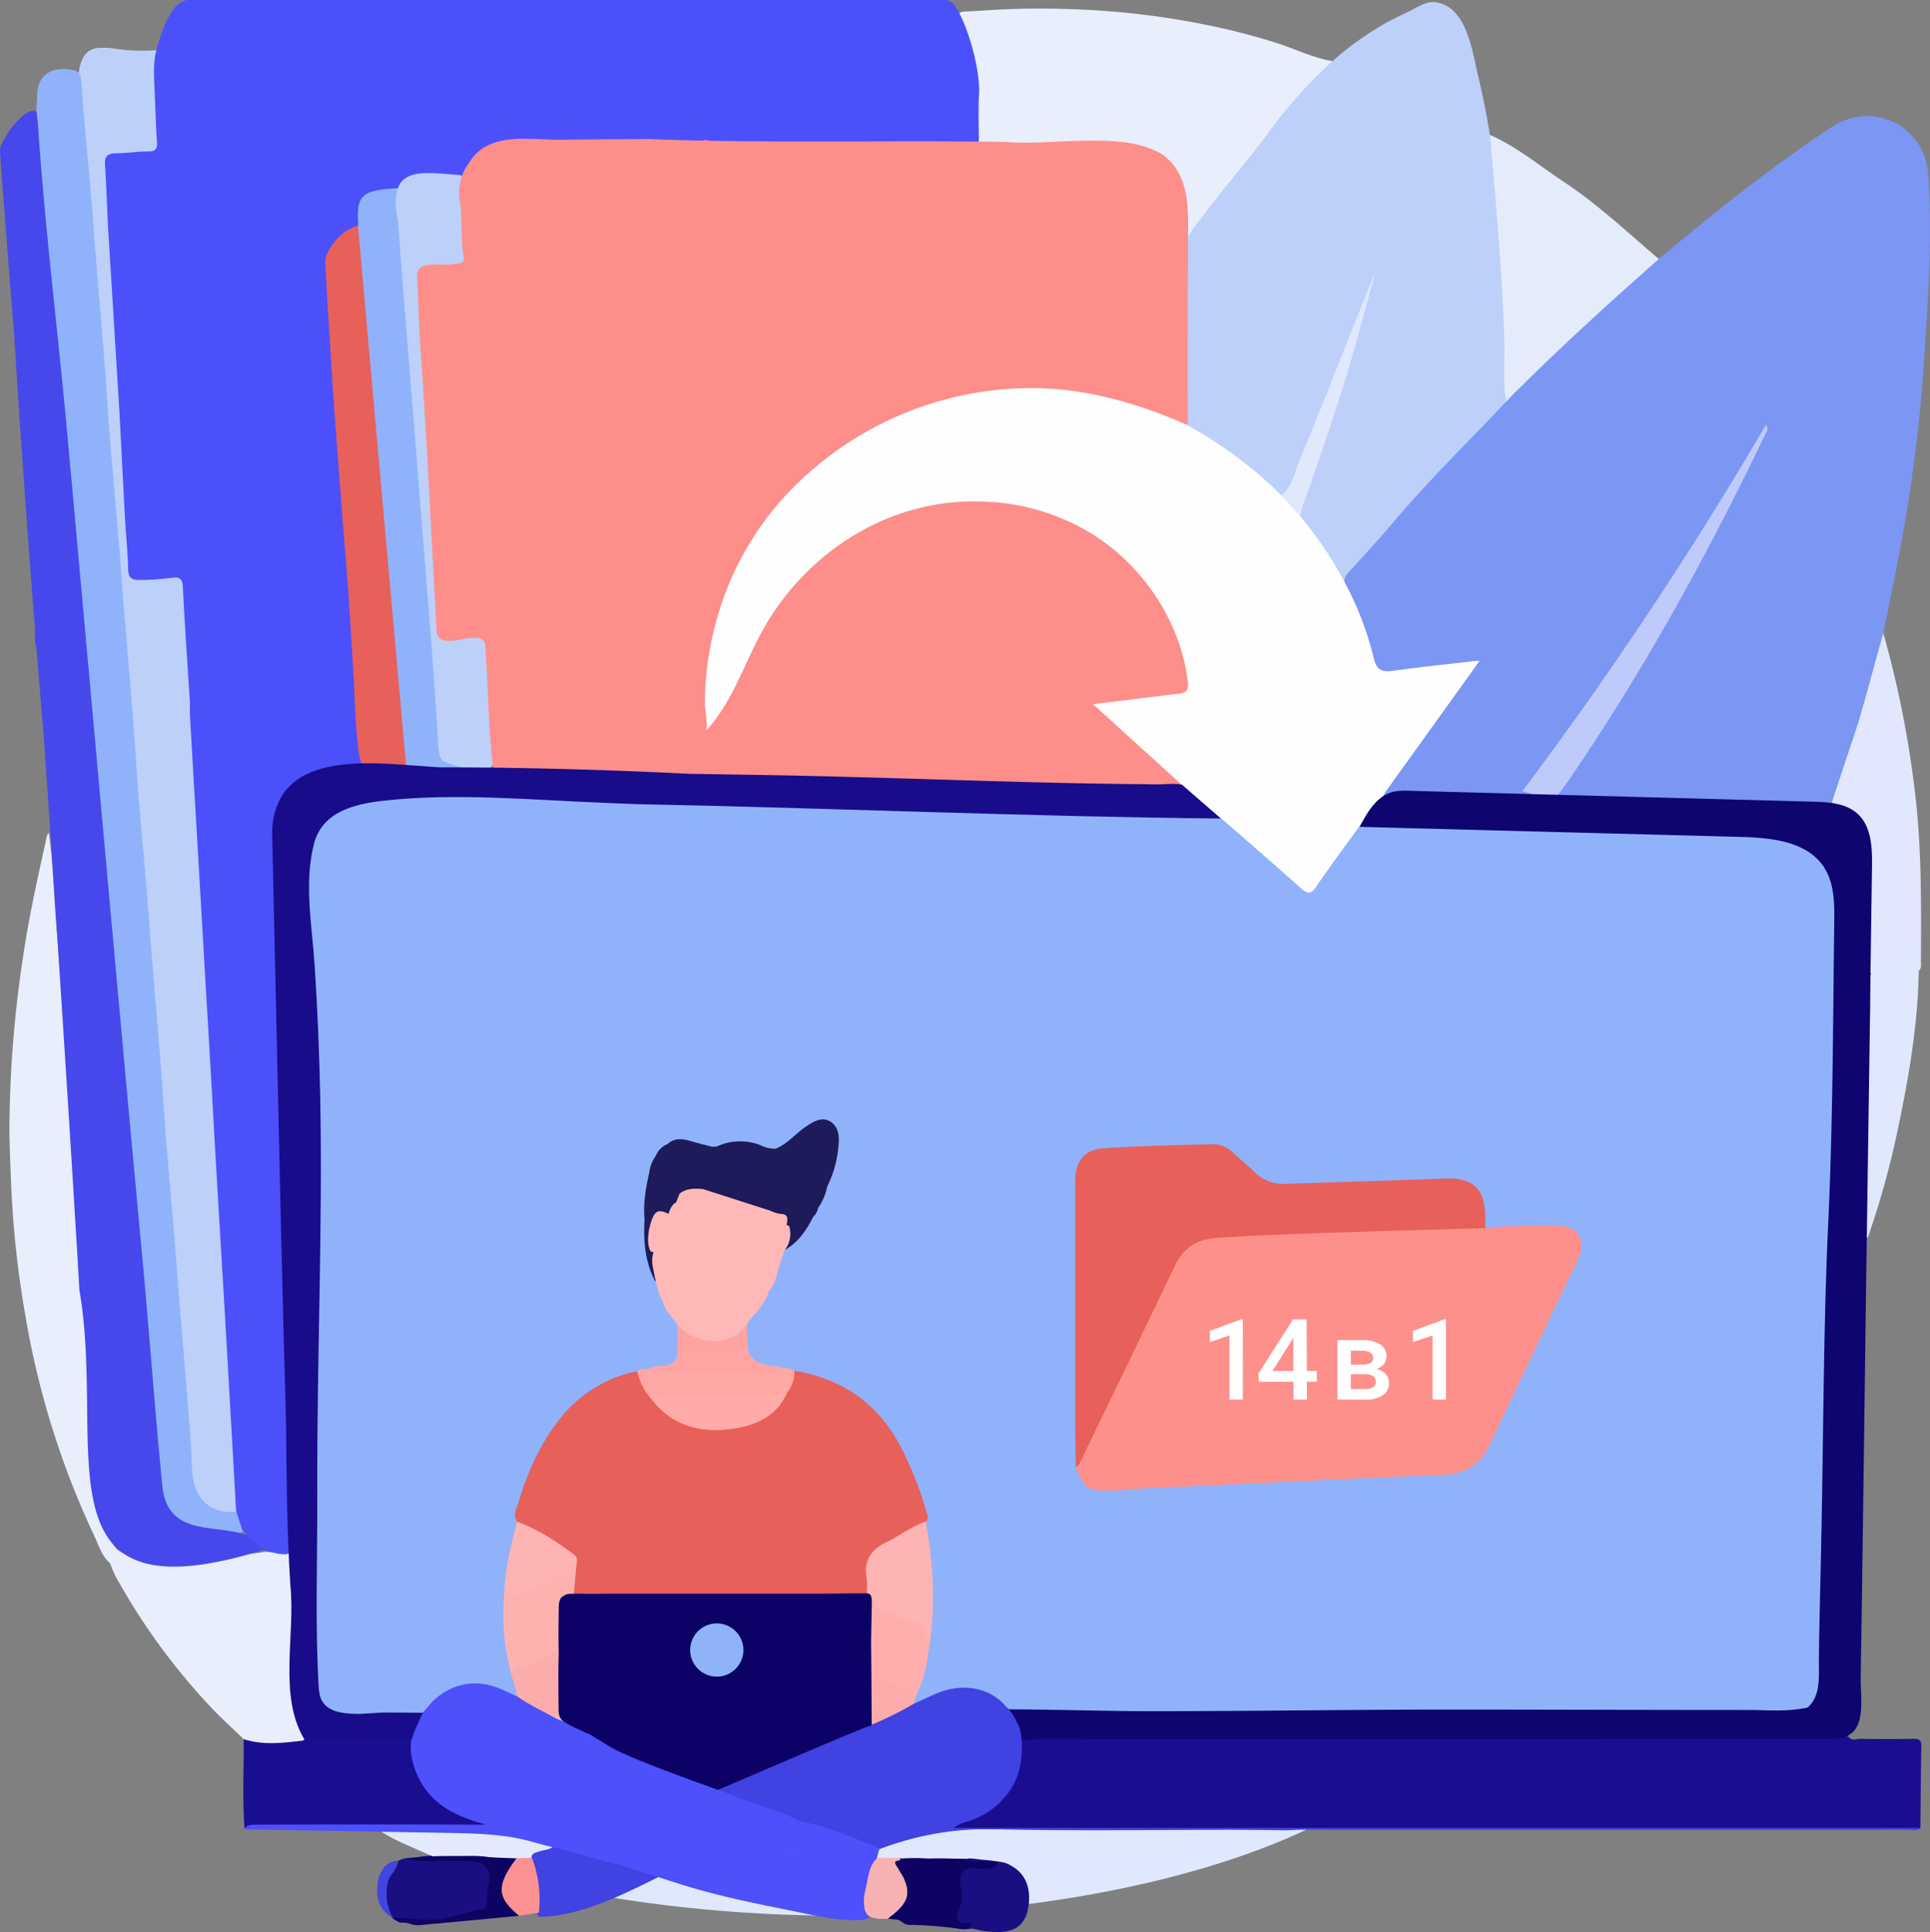 <?xml version="1.0" encoding="UTF-8"?> <svg xmlns="http://www.w3.org/2000/svg" viewBox="0 0 617.03 617.78"><rect x="0" y="0" width="617.03" height="617.78" fill="#808080" stroke="none"/> <defs> <style>.cls-1{fill:#dfe8fc;}.cls-2{fill:#e8eefc;}.cls-3{fill:#4042e2;}.cls-4{fill:#160c84;}.cls-5{fill:#110775;}.cls-6{fill:#0e0569;}.cls-7{fill:#0f0671;}.cls-8{fill:#fc9694;}.cls-9{fill:#fca1a0;}.cls-10{fill:#170d87;}.cls-11{fill:#110778;}.cls-12{fill:#150c80;}.cls-13{fill:#7c96f4;}.cls-14{fill:#bcd0fa;}.cls-15{fill:#1a0e90;}.cls-16{fill:#90b2fa;}.cls-17{fill:#e4ecfc;}.cls-18{fill:#e1e8fd;}.cls-19{fill:#e3eafc;}.cls-20{fill:#4648ec;}.cls-21{fill:#4345e9;}.cls-22{fill:#4a4ef6;}.cls-23{fill:#4d50fb;}.cls-24{fill:#fefefe;}.cls-25{fill:#becafa;}.cls-26{fill:#4c50fa;}.cls-27{fill:#fdacab;}.cls-28{fill:#fe8a84;}.cls-29{fill:#e8605a;}.cls-30{fill:#0e0570;}.cls-31{fill:#fbacab;}.cls-32{fill:#fe8e8a;}.cls-33{fill:#fe908c;}.cls-34{fill:#180c8b;}.cls-35{fill:#feb4b2;}.cls-36{fill:#feb2b0;}.cls-37{fill:#feafad;}.cls-38{fill:#fea8a6;}.cls-39{fill:#feb4b3;}.cls-40{fill:#fea5a3;}.cls-41{fill:#fea3a0;}.cls-42{fill:#1d1b59;}.cls-43{fill:#0c0266;}.cls-44{fill:#feaba9;}.cls-45{fill:#ffb8b8;}.cls-46{fill:#90b2f9;}.cls-47{fill:#0c046a;}.cls-48{fill:#190f82;}.cls-49{fill:#0e0362;}.cls-50{fill:#fb9190;}.cls-51{fill:#4245df;}.cls-52{fill:#f8b1b3;}.cls-53{fill:#fff;}</style> </defs> <g id="Слой_2" data-name="Слой 2"> <g id="Слой_1-2" data-name="Слой 1"> <g id="Слой_2-2" data-name="Слой 2"> <g id="Слой_1-2-2" data-name="Слой 1-2"> <ellipse class="cls-1" cx="269.32" cy="533.52" rx="195.61" ry="79.06"></ellipse> <path class="cls-1" d="M411.18,585.29c-12.79,5.84-26.14,10.12-39.58,14.18a11.23,11.23,0,0,0-1.61.76H326.22c-2-1.79-2.28-3.42-5.13-3.58-4-.59-8.07-1.08-12.15-1.3-3.09,0-6.19.08-9.28,0-4.86.18-9.73-.17-14.59.17-1.79,0-3.57,0-5.09-1.18a3.55,3.55,0,0,1,1.14-3.78c8.13-3.07,16.08-6.46,25.13-6.41,33.07.19,66.15.07,99.23.1C407.41,584.22,409.52,583.67,411.18,585.29Z"></path> <path class="cls-2" d="M422.71,18.83c-5.17-1.37-10.07-3.68-15.18-5.28A214.94,214.94,0,0,0,385.9,8,257.5,257.5,0,0,0,341.27,2.9Q331,2.55,320.78,3c-4.25.19-8.47.56-12.73.71-1.69.06-4,3-4,3,.61,0,8,16.71,7.92,22.33q-.11,6.15,0,12.3c0,1.58-.15,3.27,1.28,4.47,2.71,1.13,5.55.64,8.35.66,11.31.22,22.62.07,33.93.08,1.57,0,3.22.12,4.52-1.09a5,5,0,0,0,.39.92,4.25,4.25,0,0,0,1.71.65c9.62,1.88,14.38,6.81,16,16.4a59.76,59.76,0,0,1,.52,8.87c0,1.56-.32,3.26,1,4.54a3.88,3.88,0,0,0,.89-.66c.76-1.06,1.52-2.12,2.29-3.17a4.6,4.6,0,0,0,.8,3.1c1.35-5.42,5.83-8.66,8.92-12.89,9.92-13.58,20.25-26.81,32.08-38.8,1.24-1.26,3.39-2.52,3.22-4.57A36.25,36.25,0,0,1,422.71,18.83Z"></path> <path class="cls-3" d="M209.7,599.47l.74.76c-11,5.46-25.24,12.68-38.22,12.68-1.8-1.62-2.79-16.49-3-18.72,1.08-3.78,4.67-3.25,7.35-4.3a5.44,5.44,0,0,1,1.8-.09l20.85,6C202.71,597.07,206.66,597,209.7,599.47Z"></path> <path class="cls-4" d="M309.33,594.39c.1-.39,4.22.23,4.6.27a61.87,61.87,0,0,1,6.51.8,7.78,7.78,0,0,1,2.08.72,5,5,0,0,1,2.09,2,3.73,3.73,0,0,1,.45,1.34c.07.62,0,.71-.62.72H311.56C308.77,599.07,308.66,596.88,309.33,594.39Z"></path> <path class="cls-5" d="M309.33,594.39c1,1.85.25,4.36,2.23,5.84h-12v-5.87Z"></path> <path class="cls-6" d="M161,600.23h-8.24c-1.61-4.77-.48-6.13,5.7-6.89,2.18-.1,4.37-.42,6.5.33,1.14.7.65,1.48,0,2.1C163.51,597.14,162.48,598.88,161,600.23Z"></path> <path class="cls-7" d="M158.06,594.22c-4.32-.25-5.43,2.33-5.29,6H146c-1-2.3-2.1-4.61-1-7.21,3.63-1.16,7.33-.66,11-.43C156.92,592.62,158,592.88,158.06,594.22Z"></path> <path class="cls-8" d="M161,600.23c.36-2.81,2.54-4.24,4.47-5.86,1.4-1.41,2.88-1.31,4.4-.21l1.61,6.07Z"></path> <path class="cls-9" d="M284.88,594.91a8.54,8.54,0,0,1,4.21,5.32H278.6c-.18-2.22.78-4.13,1.7-6A10.08,10.08,0,0,1,284.88,594.91Z"></path> <path class="cls-10" d="M127.34,595c2.33-1.3,5-.81,7.45-1.37.4,2.27-.46,4.4-.75,6.59h-9C123.94,597.67,125.88,596.44,127.34,595Z"></path> <path class="cls-11" d="M144.53,593.61c2.54,1.74,1.14,4.38,1.5,6.62h-6.74c-.41-1.48-.41-6.62,0-7.4C141.13,592.4,143,592,144.53,593.61Z"></path> <path class="cls-12" d="M138.54,593.61c2.36,2,.65,4.39.75,6.62H134c-1-2.34-.23-4.48.75-6.59l3-.29a.58.58,0,0,1,.78.26Z"></path> <path class="cls-13" d="M530.32,82.81C548,68,566,53.66,585.23,40.83c13.38-8.94,30.21-.81,31.27,15.27,1.33,20.07-.09,40.08-1.43,60.09a498.66,498.66,0,0,1-6.9,55.55c-1.86,10.28-4,20.5-6.06,30.75-.14,6.8-2.64,13.1-4.36,19.54-2.77,10.35-6.34,20.45-9.87,30.56-.6,1.71-1,3.68-2.88,4.62-5.56.92-11.17.65-16.73.24-3.48-.25-6.94-.56-10.42-.49-14.56.3-29.07-1.25-43.62-.78-5-.74-10.1-.63-15.12-1.14-2.65-1.38-.56-2.74.17-3.86,5-7.63,10.17-15.11,15-22.83a776.38,776.38,0,0,0,41.25-73.8q3.83-7.91,8.07-15.6c-10.77,19-22.51,37.38-34.55,55.59s-24.74,36.29-37.83,53.92c-1.23,1.66-3.44,3.2-.66,5.47.41.32-.58.88-1.14,1.14-4.63,1.07-9.17-.46-13.76-.43-9.59.09-19.18.28-28.74-.73-.86-.1-3.94,1.38-4.77,1.1-2.67-1.69,1.58-4.84,2.49-6.11,4.29-6,8.56-12,12.89-17.92s8.72-11.75,13.25-18.47c-6.49.47-12.22,1.3-18,1.89-3,.31-5.93.78-8.9,1.08-2.52.25-4.4-.65-5.1-3.3a168.63,168.63,0,0,0-9.5-25.55c-.47-1.93.46-3.33,1.65-4.71,8.5-9.77,17.29-19.28,25.86-29,7.68-8.7,16.45-16.31,24-25.12,8.69-9.24,18.23-17.59,27.43-26.32,5.59-5.3,11.44-10.31,17.14-15.49C526.87,84.67,528.28,83.27,530.32,82.81Z"></path> <path class="cls-14" d="M481.55,128.42c-12.3,13-25.09,25.47-36.61,39.17-4.31,5.13-8.89,10-13.39,15-.94,1-1.86,2-1.7,3.55-1,.14-1.3-.58-1.66-1.2a125.36,125.36,0,0,0-12-17.84,5.71,5.71,0,0,1-1.15-2.31c-.32-1.82.43-3.45,1-5.07,8.64-23.14,15.51-46.84,20.23-63-4.68,15.16-14.15,36.86-23.32,58.68-.6,1.42-.92,3.22-2.93,3.55-2-.06-3-1.54-4.24-2.73A101.93,101.93,0,0,0,384,139.75c-2.08-1.16-4.67-2-5.2-4.89-.39-5.92-.17-11.84-.17-17.76,0-12.93-.33-25.87.15-38.79,1.15-3.79,3.85-6.65,6.14-9.71,6.64-8.86,14-17.19,20.53-26.08a141.22,141.22,0,0,1,23.15-25.2,97.21,97.21,0,0,1,14.18-9.8c2.55-1.44,5.19-2.65,7.81-3.94S455.9.34,458.88.7C469,2,470.7,16.58,472.58,24.36c5.11,21.16,7.08,42.92,8.54,64.6.7,10.94.71,21.9,1,32.85A22.26,22.26,0,0,1,481.55,128.42Z"></path> <path class="cls-15" d="M591,555.36c1,1.41,2.51.62,3.74.64q8.55.15,17.11,0c1.68,0,2.45.36,2.41,2.23-.16,8.78-.22,17.56-.31,26.34-1.33.54-2.72.27-4.08.27H308.48a13,13,0,0,1-4.68-.38c1.23-2.05,3.06-2.49,4.73-3.07,10.53-3.63,16.64-10.61,16.87-22.1a5.25,5.25,0,0,1,1.05-3.51c2.29-1.42,4.85-.95,7.3-.95H583.24C585.82,554.85,588.47,554.22,591,555.36Z"></path> <path class="cls-14" d="M25.15,23.27c.2-.69.18-1.43.39-2.13a15.71,15.71,0,0,1,.89-2.4,6.08,6.08,0,0,1,1.92-2.37,6.17,6.17,0,0,1,2.66-1,23.22,23.22,0,0,1,6.23.27,59.28,59.28,0,0,0,12.77.4c1.46,3.08.1,6.31.48,9.45.19,1.59-.11,3.21,0,4.82a109.72,109.72,0,0,1,.76,14.5c-.12,2.82-1.28,4.31-4.16,4.69a54.13,54.13,0,0,1-8.53.7c-2.68-.06-3.71,1.19-3.8,3.83-.23,6.1,1.28,12.13.73,18.23,1.31,12.7,1.62,25.52,2.43,38.27.47,7.43.84,14.87,1.39,22.3.63,11,1.16,22.08,2,33.11.36,4.83.07,9.69.87,14.51.43,2.58,1.46,3.73,4.07,3.72s5-.29,7.44-.53c4.3-.42,5.2.41,6,4.59,1.07,5.42.62,10.92,1,16.37.47,6.56,1.31,13.12,1,19.73.73,10.18,1.16,20.39,1.9,30.56.41,5.59.7,11.2,1,16.78,1,16.91,2.11,33.81,3,50.72.75,15.17,1.69,30.34,2.54,45.5.82,14.79,1.67,29.59,2.65,44.37.7,10.56,1.16,21.14,1.78,31.71s1.07,21.39,2,32.06c.21,2.47.65,5-.64,7.33-4.15,1.85-9.09.47-12.24-3.44a15.75,15.75,0,0,1-3.31-9c-1.36-20.28-3.16-40.51-4.75-60.76-1.34-17-2.77-34-4.14-51.06s-2.71-34-4-51.07q-2-25.9-4.17-51.8C42.2,242.49,41.14,228.7,40,214.91c-1.13-14-2.29-28.08-3.4-42.12s-2.26-28.33-3.34-42.49Q31.68,110,30,89.67c-1.2-14.16-2.31-28.33-3.46-42.49-.56-7-1.28-13.9-1.54-20.88C24.93,24.32,24.71,24.77,25.15,23.27Z"></path> <path class="cls-16" d="M18.65,22.17a13.54,13.54,0,0,1,4.49.19,4.41,4.41,0,0,1,1.57.52c1.14.71,1.21,2.34,1.32,3.54.1,1,.16,2.06.23,3.09C27,40.39,28.15,51.23,29.08,62.1c.58,6.92,1,13.85,1.6,20.77,1,11.86,2,23.71,2.92,35.57.58,7.42,1,14.86,1.59,22.27.91,11.24,1.94,22.47,2.88,33.71.57,6.92,1,13.85,1.6,20.77,1,11.86,2,23.71,2.92,35.58.58,7.41,1,14.85,1.59,22.27.91,11.23,1.94,22.46,2.87,33.7.58,6.92,1.05,13.85,1.61,20.77,1,11.86,2,23.71,2.91,35.58.59,7.41,1,14.85,1.6,22.27.91,11.23,1.94,22.46,2.87,33.7.58,6.92,1,13.85,1.61,20.77,1,11.86,2,23.72,2.9,35.58.37,4.7.66,9.41.83,14.12.32,8.85,5.05,14.7,14.18,13.86,2.1,1.76,3.74,3.65,1.88,6.55-3.53.73-7.1,1.54-10.72.94-9.2-1.53-15.42-8.69-16.19-18-1.52-18.51-3.38-37-5-55.5q-2.36-27-4.82-54c-1.61-17.88-3.33-35.75-4.88-53.63-1.34-15.4-2.75-30.79-4.12-46.18-1.17-13-2.18-26.08-3.62-39.09,0-6.41-1.16-12.74-1.52-19.12a10.79,10.79,0,0,0-.4-4.41,23.16,23.16,0,0,1-.33-3.9q-1.57-16.29-3-32.59c-.78-8.25-1.56-16.5-2.29-24.76q-1.9-20.92-3.72-41.86C16,88.5,15,79.18,14.32,69.84c-.11-1.47-2.72-31.06-2.72-33.63,0-1.55.24-4,.29-5.89A8.92,8.92,0,0,1,13.48,25a7.71,7.71,0,0,1,4.71-2.78Z"></path> <path class="cls-3" d="M326.64,556c.34,7-.7,13.58-5.75,19.06a25.41,25.41,0,0,1-12.13,7.54,10.49,10.49,0,0,0-3.8,1.88H610.2c1.25,0,2.49.06,3.74.1-1.31,1.11-2.87.5-4.28.5q-96.63.06-193.25,0c-1.74,0-3.48.11-5.23.17-5.85-.06-11.7-.15-17.55-.15-25.28,0-50.58.43-75.85-.2a96.23,96.23,0,0,0-36.69,6.42c-8.2-1.94-15.85-5.55-23.92-7.87l-1.79-.49-17.23-6.73c-1.3.93-2-.32-3-.76l-.75-.73-5.26-2.15c.86-1.61,2.59-1.84,4-2.42,11.64-4.63,23.19-9.5,34.58-14.7,3.51-1.63,7.15-3,10.53-4.86a152.23,152.23,0,0,0,14.76-7c6.9-4,14-6.75,22.07-3.68,2.12.8,4.32,1.6,5.78,3.33,2.54,3,5.74,3.44,9.4,3.43q59.92-.1,119.84,0H568.81c2.2,0,4.53-.47,6.49,1.1-.22,2-1.87,1.73-3.12,1.91a36.51,36.51,0,0,1-5.23.11H331.28c-4.49,0-4.5,0-4.24,4.44A2.83,2.83,0,0,1,326.64,556Z"></path> <path class="cls-17" d="M481.55,128.42c-1.08-5.88-.52-11.85-.59-17.74-.26-21.29-4.49-66.2-4.63-67.55,8.89,3.93,15.77,9.84,23.81,15.15,10.87,7.18,20.29,16.15,30.18,24.53-15.75,13.93-31.31,28.06-46.19,42.91C483.25,126.6,482.41,127.52,481.55,128.42Z"></path> <path class="cls-18" d="M585.68,256.45c2.19-6.58,4.35-13.17,6.57-19.73,3.8-11.27,6.52-22.84,9.86-34.23A323.61,323.61,0,0,1,612.06,252c2.12,16.72,2.17,33.46,2.09,50.23-3.9-.42-6,2.69-8.78,4.52a22.79,22.79,0,0,0-3.91,3.88c-1.7,1.89-3,2-3.9-.71-.4-9.06-.34-18.12-.28-27.18.06-4.54,0-9.09.05-13.62-.67-5.16-3.92-8.28-8.29-10.52C587.86,258,586.4,257.78,585.68,256.45Z"></path> <path class="cls-1" d="M598.34,311.18c.47.05,1.23.3,1.36.12,2.83-4,7.12-6.28,10.55-9.52,2-1.93,2.72-.76,3.9.41v4.5c-1.11,1.08-.36,2.52-.71,3.75-.28,17.66-3.35,34.95-7,52.15a273.36,273.36,0,0,1-9.33,33.22c-1.42-1.2-1.27-2.89-1.28-4.46,0-5.43-.13-10.86.06-16.29,1.09-13.52.5-27.08.77-40.62-.13-3.94-.12-7.89,0-11.83S596.31,314.77,598.34,311.18Z"></path> <path class="cls-18" d="M613.43,310.44c-.82-1.45-1.21-2.82.71-3.75C614,308,614.65,309.38,613.43,310.44Z"></path> <path class="cls-15" d="M132.44,556c-.73,17.8,12.09,23.16,25.8,27.71l-.2.93H78.18c-.72-9.49-.2-19-.27-28.51L97.2,556c1.18-1.19,2.73-1.13,4.2-1.14q13.42-.09,26.85,0C129.73,554.87,131.26,554.85,132.44,556Z"></path> <path class="cls-2" d="M97.09,554.4c-3-3.44-2.4-7.59-2.46-11.63-.62-6-.65-12.11-.67-18.18s.36-11.89-.29-17.83c-1.28-3.2.4-6.78-1.3-9.92-2.23-1.19-4.51-2-7-.69-8.58,1.3-17.26,1.4-25.87,2.29-7.63.79-15.25,1.89-22.11-3-3.21-3.88-5.59-8.12-6-13.3-1.18-17.13-2.48-34.22-3.68-51.36-1.34-19-2.46-38-4-57-.34-4.18.08-8.47-1.2-12.58-.36-6.58-.63-13.18-1.1-19.76-1.11-15.64-2.23-31.28-3.5-46.91-.76-9.42-.95-18.9-2.31-28.27a3.51,3.51,0,0,0-.58.94c-2.84,12.93-5.79,25.83-7.68,39A376.27,376.27,0,0,0,3,362.1H3c.1,5.58.35,11.16.57,16.73a320.09,320.09,0,0,0,4.57,42,270.21,270.21,0,0,0,22.06,70.42c1.41,3,2.32,6.33,5,8.61h0a34.41,34.41,0,0,0,1.54,3.78A205.48,205.48,0,0,0,67.52,546c3.31,3.51,6.92,6.75,10.39,10.11,6.25,2,12.58,1.21,18.9.47a1.33,1.33,0,0,0,.59-1.79A1.2,1.2,0,0,0,97.09,554.4Z"></path> <path class="cls-19" d="M121.32,585.33c13.27,0,26.55-.47,39.79.07,5.42.21,10.6,3,15.71,5.09-1.26,1.11-3,1-4.41,1.51-1.13.42-2.51.48-2.53,2.16l-4.4.21-7.42-.15c-4.46-1.19-9-.69-13.53-.61h-6l-.79-.26C132.22,590.8,126.44,588.74,121.32,585.33Z"></path> <path class="cls-20" d="M85.28,495.3c-9.2-11.58-31.7.4-33.46-20.88-2.35-24.14-4.09-48.34-6.33-72.49C37.32,314.47,29.57,227.09,21.6,139.72q-1.09-11.91-2.32-23.8c-.81-7.93-1.65-15.86-2.47-23.79S15.19,76.3,14.46,68.38s-1.41-15.83-2-23.76c-.12-1.78-.22-3.56-.38-5.34-.07-.91-.21-1.82-.28-2.73-.05-.61-.08-1.1-.83-1.16a5.31,5.31,0,0,0-3.38,1.37,25.19,25.19,0,0,0-6.2,7.75A8.15,8.15,0,0,0,0,47.74c0,.24,0,.47,0,.71C.37,53.72.76,59,1.16,64.25S2,74.9,2.39,80.25s.85,10.66,1.27,16l.9,11.26q3.85,61.54,9,122.81c.24-.17,8.33,121.72,11.83,182.25C34.2,463.56,9.86,519,85.28,495.3Z"></path> <path class="cls-21" d="M11.32,201.85c2.21,1.83.3,4.07.6,6.09A12.37,12.37,0,0,1,11.32,201.85Z"></path> <path class="cls-22" d="M235.16,575.51l3,.76C236.43,578.87,236,576.31,235.16,575.51Z"></path> <path class="cls-23" d="M281.09,591.36a2.46,2.46,0,0,0-1.42-1.13c-7.7-2.76-15.76-6.61-23.9-7.77a22.38,22.38,0,0,0-2.69-1.44c-5.1-2.36-10.63-3.76-15.87-5.75-5.58-2.12-27.89-11.58-29-12.1a102.41,102.41,0,0,0-12.49-5.59,26.59,26.59,0,0,1-3.94-1.73c-3.18-1.71-4.48-2.62-5.72-3.24-2.05-1-4.61-1.72-6.74-2.52-5.23-2-9.19-6.1-14.13-8.59-10.36-6.19-20.61-5.49-28.35,4.12a19.25,19.25,0,0,0-5.29,10.53c-1.07,5.8,1.8,12.91,5.48,17.25,4.78,5.63,11.41,8.08,18.3,10.05q-37-.15-74.09,0c-1.21,0-2.77.29-3,1.49l17.76.32,47.07.83c8.38.15,16.84.31,25,2.3,2.71.66,5.37,1.51,8.09,2.13,7.76,1.75,15.23,4.3,23,6,3.16,1.37,6.66,2.16,10,3.26,3.71,1.23,7.43,2.44,11.18,3.56,10.56,3.17,21.38,5.36,32.17,7.52,6.79,1.36,14,3.16,20.94,3.16,10,0,4.13-7.4,5.15-13.76a8.3,8.3,0,0,0,1.7-6C280.56,593.25,280.83,592.31,281.09,591.36Zm-28,1.62.35-.33a.88.88,0,0,1-.33.36Z"></path> <path class="cls-24" d="M415.69,165.14a114.91,114.91,0,0,1,14.16,21,100.53,100.53,0,0,1,9.35,24.34c.92,4,2.81,4.45,6.25,4,7.88-1.09,15.8-1.93,23.71-2.84a29.6,29.6,0,0,1,3.87-.35c-10,14-20,27.85-29.71,41.39-2.47,4-4.44,7-6.87,10.38q-7.21,10.68-15,20.94c-2.17,2.87-3.47,3.1-5.81,1-8.51-7.65-17.28-15-25.79-22.65-4.05-3.6-8.19-7.1-12.23-10.71-9-7.8-18-15.65-26.72-23.75-.77-.72-2.13-1.35-1.76-2.6s1.84-1,2.89-1.23a24.6,24.6,0,0,1,4-.69c6.57-.66,13.12-1.43,19.68-2.17,2.52-.29,3.17-1.5,2.82-3.74-1.9-12.37-6.64-23.44-15-32.89A67.39,67.39,0,0,0,322.88,162c-2.35-.39-4.74-.21-7.06-.74-7.65-.75-15.08.54-22.46,2.37-1.45.36-2.89.76-4.3,1.22A70.62,70.62,0,0,0,262.47,180c-1.38,1.26-2.87,2.36-4.24,3.61-5.46,6.16-10.76,12.42-14.45,19.87-1.88,4.33-3.72,8.68-5.39,13.1-2.37,6.27-7.3,10.91-10.82,16.46-.4.63-1.11,1.28-1.85,1-1.26-.46-1.23-1.77-1.25-2.86a117.15,117.15,0,0,1,1-21.18,106.67,106.67,0,0,1,6.39-22.93c2.4-6.65,6.41-12.42,10.08-18.37a113.24,113.24,0,0,1,21.39-22.82,135.73,135.73,0,0,1,19.94-12.23c8.18-4.26,17-6.6,25.92-8.55,9.5-2.24,19.15-1.4,28.75-1.48a114.25,114.25,0,0,1,39.45,10.59,6.17,6.17,0,0,1,2.31,1.83,132.76,132.76,0,0,1,30,22.39A11.57,11.57,0,0,1,415.69,165.14Z"></path> <path class="cls-25" d="M490.56,254.13,486.7,253a1228.92,1228.92,0,0,0,77.89-117.19c1,1.45.2,2.15-.13,2.85C546,177.25,525.4,214.67,501.19,250c-1,1.44-2.07,2.8-3.12,4.19A5.92,5.92,0,0,1,490.56,254.13Z"></path> <path class="cls-1" d="M415.69,165.14q-3-3.34-6-6.71c3.56-3.06,4.24-7.66,5.92-11.64,8.08-19.13,23.07-58.28,23.89-58.89-2.18,8-4.17,15.31-6.23,22.65-4.86,17.36-10.78,34.38-16.84,51.35A25.35,25.35,0,0,0,415.69,165.14Z"></path> <path class="cls-26" d="M305.24,1.74A4,4,0,0,0,301.93,0H60.65C55.31-.33,51.9,8.79,50,16.09c-1.25,4.71-.62,9.49-.52,14.25.22,5,.36,9.94.7,14.9.15,2.15-.24,3.18-2.71,3.18-3.48,0-7,.57-10.43.61-2.56,0-3.62.9-3.46,3.53.39,6.58.63,13.17.94,19.76h0q1.88,30.33,3.74,60.69h0c.56,10.91,1.11,21.82,1.71,32.73.31,5.46.87,10.9,1,16.36.09,2.66,1.14,3.39,3.64,3.36a84.11,84.11,0,0,0,10.4-.71c2.15-.3,3.31.06,3.44,2.8.6,12.28,1.48,24.55,2.26,36.82h0v3.73q1,18.27,2.12,36.53.82,14.16,1.64,28.33,1.41,24.23,2.84,48.45c.55,9.56,1.06,19.14,1.62,28.71q1.43,24.21,2.87,48.44.89,15.1,1.73,30.2,1,17.14,1.94,34.29l1.9,5.88c2.06,3.08,5.08,5.07,7.94,7.25,2.22.12,4.34,1.1,6.61.72,1.68-1.59,1.22-3.69,1.29-5.63.46-12.08-1.09-24.12-.82-36.2-.06-4.78.4-9.57-.29-14.33a11.43,11.43,0,0,1-.51-4.42c.41-12.78,0-25.55-.71-38.32.08-7,.3-13.94-.16-20.9a13.67,13.67,0,0,1-.63-4.4c.23-7.94.13-15.88,0-23.82a149.17,149.17,0,0,1-.73-17.43c0-6.56.43-13.14-.48-19.67-.1-15.39-.59-30.77-1-46.16-.25-3.23,1.5-6.09,1.73-9.23l-.45-.39c1.43,0,2.14-1.12,2.88-2.07a20.69,20.69,0,0,1,19-8.44c1.57.12,3.28.27,4.6-1,1.24-2.76-.25-5.43-.3-8.16-.12-.47-.24-1-.38-1.41.88-1.31.57-2.75,0-4.22-1.93-.64-.27-1.64-.27-2.46.33-4.63.57-9.25-1.71-13.55.43-.1.7-.81,1-1.6-.41-11.57-1.45-23.11-2.31-34.65-.87-11.8-1.78-23.6-2.6-35.41s-1.85-23.35-2.4-35c-.06-1.28-.26-2.56-1.47-3.31a5.29,5.29,0,0,0,.57-1.54c.67-6.17-.85-12.27-.74-18.43a2.33,2.33,0,0,0-.81-1.76h.11A31.45,31.45,0,0,1,115,72a6.43,6.43,0,0,0,.26-2.92c-.07-4.44,1.45-6.26,5.72-7.25,2-.47,4.19-.34,6.17-1.15a3.89,3.89,0,0,0,1.78-3.3c-.05-.06-.11-.1-.16-.15a38.14,38.14,0,0,1,13.39-.43,14.94,14.94,0,0,0,4.81-.22c2-.49,2.53-2.23,3.38-3.73.83-2.15,3.43-3.06,3.86-5.49h0c.4.16.82.32,1.25.47,4.49-2,9.23-2.33,14.08-2.19,4.06.11,8.13.1,12.19,0,7,.22,14.1.09,21.16.08,1.45,0,3,.09,4.17-.92a4.35,4.35,0,0,0,1.56.63c4.83.49,9.68.1,14.52.16h1.25a28.62,28.62,0,0,1,3.69.46c9.72.52,19.44.13,29.16.38,2.72,0,5.44.08,8.15-.06h6.32c11,0,22,.49,33-.14.6-.19,1.34-.31,1.5-1a.17.17,0,0,0,0-.1h0a5,5,0,0,0,6.73,0c0-5-.21-9.94.06-14.89C313.49,23.29,309.84,8.59,305.24,1.74Z"></path> <path class="cls-16" d="M435.83,262.55c2.55,1.8,5.51.9,8.23,1,18.5.57,37,.9,55.5,1.3a.37.37,0,0,0,.52,0l0,0c4.78.86,9.63-.15,14.42.55,16.28.5,32.55,1.16,48.84,1.42,6.53.1,12.18,1.86,17.13,6,4.3,2.21,5.44,6.35,6.46,10.57a28.08,28.08,0,0,1,.62,4.75c.72,16.44-1.24,32.83-.79,49.27.72,12.8-.29,25.57-.8,38.34a97,97,0,0,1-.9,11.79q-.11,12-.22,24c-.85,12-.65,24-.58,35.95q-.56,30.6-1.09,61.21c-.18,10.08-.31,20.16-.51,30.24-.1,5.25-2.52,8.09-7.52,9.06-6.36,0-12.72-.14-19.08-.14H327.39c-2.51,0-4.3-.48-6.09-2.53-5.37-6.09-14.33-7.31-22.68-3.5l-6.41,2.94c-.73-1.17-.15-2.28.15-3.4a63.22,63.22,0,0,0,4-16.7,126.43,126.43,0,0,0-.5-31.28c-.28-2-.58-3.95-.68-5.94.81-3.91-1-7.33-2.25-10.77a86,86,0,0,0-10.72-21.19c-7.07-9.72-17.3-13.7-28.35-16.39a37.08,37.08,0,0,0-5.09-1.15,19.74,19.74,0,0,1-2.16-.46c-7.13-1.57-7.13-1.56-8.38-8.64a13.57,13.57,0,0,1-.16-4.88,5.76,5.76,0,0,1,.91-2.11c2.18-2.94,4.66-5.68,6.14-9.1a29.7,29.7,0,0,0,2.75-6.71,62.94,62.94,0,0,1,2.18-5.95,4.44,4.44,0,0,1,.62-.87c3.71-2.74,6.25-6.46,8.63-10.31a34.34,34.34,0,0,0,1.61-3.21,32.69,32.69,0,0,0,2.92-6.67,62,62,0,0,0,3-10.33,15.22,15.22,0,0,0,.31-3.69c-.44-5.73-3.14-7.16-8.17-4.33a29.37,29.37,0,0,0-5.57,4.3,12,12,0,0,1-5.81,3.14,5.79,5.79,0,0,1-3.26-.44c-4.89-2.29-9.83-1.79-14.8-.36a7.87,7.87,0,0,1-1.75.17c-2.48-.08-4.71-1.16-7.08-1.69-2.19-.49-4.33-.7-6.39.42a9.83,9.83,0,0,0-4,3.88,17,17,0,0,0-1.89,5.62c-.73,4.62-1.61,9.23-1.36,13.94a43,43,0,0,0,3.2,19.67c.87,2.1,1.45,4.32,2.34,6.42,1,3.1,3.86,5.17,4.74,8.36a51.75,51.75,0,0,1,.18,6.82c-.19,5.21-.57,5.65-5.49,6.73a34,34,0,0,0-4,.78c-1.35.26-2.74.27-4.06.66-15.87,3.91-26,14.26-32.41,28.81-2,4.66-4.23,9.27-5.2,14.33a14.6,14.6,0,0,0-.2,4.8c-1.76,8-3.77,16-4,24.26a82.91,82.91,0,0,0,2.16,22.91c.3,2.8,2.41,5.33,1.32,8.35-3.07-1.3-6-3-9.26-3.74-8-1.92-15.38,1.38-20.33,7.74-1.34,1.73-1.76,1.27-3.76,1.27-7.34,0-14.67.1-22,.16-3.65.88-6.62-.83-8.59-4.89a8.88,8.88,0,0,1-.83-3.55c.31-14.47-1-28.91-.79-43.38.24-10-1.34-20-.8-30,.62-10.25-1.51-20.44-.75-30.69.51-9.76-1.31-19.46-.74-29.22.66-10-1.44-19.93-.75-29.93.56-9-1.34-18-.71-27,.33-10.95-1.24-21.85-.81-32.8-.45-14.63-.61-29.26-1.23-43.88a19.13,19.13,0,0,1,1.39-8.36c3.83-8,10.19-11.36,19-10.48a69.43,69.43,0,0,0,10.4,0c21.15.23,42.26,1.41,63.41,1.62,5.07.05,10.15.91,15.27.64,15.74.46,31.5.25,47.22,1.5a90.73,90.73,0,0,0,10.43,0c15.25.41,30.5.41,45.73,1.34,4,.24,7.94-.07,11.91.2,21.73.22,43.45,1.45,65.19,1.44,2.16,0,4.14.77,6.22,1.13,8.48,7.41,17,14.76,25.42,22.27,2,1.76,3.09,2.23,4.86-.35C425.56,276.51,430.75,269.57,435.83,262.55Z"></path> <path class="cls-27" d="M278.68,551.49q-.1-6-.2-11.92a3.21,3.21,0,0,1-.39-3.29,1.12,1.12,0,0,1,1.21-.65c3.82.64,7.27,2.5,11,3.31a3.87,3.87,0,0,1,2.64,2.94l-.78,2.91A112.72,112.72,0,0,1,278.68,551.49Z"></path> <path class="cls-28" d="M227.65,45.42c-1.13.91-2.17,1.19-3-.4C225.77,44.46,226.7,45,227.65,45.42Z"></path> <path class="cls-29" d="M113.16,218c-.1-1.87-.56-9-.66-10.68-.37-6.15-.73-12.31-1.17-18.47-.6-8.43-1.37-16.85-2-25.28-1.17-15.83-2.47-31.65-3.44-47.49-.64-10.35-1.33-20.7-1.84-31a12,12,0,0,1,0-2.08c.38-2.41,2.3-5.08,3.93-6.85a13.48,13.48,0,0,1,2.89-2.38c.4-.24,3.18-1.83,3.54-1.48,1.68,1.64,1.67,3.89,1.82,5.93,1.34,18.28,3.2,36.51,4.8,54.76s3.2,36.25,4.89,54.36c1.6,17.13,3,34.27,4.63,51.4.19,2.07.47,4.27-1,6.1-.34.41-2.3.52-2.84.62a28.45,28.45,0,0,1-3.06.4c-2.46.19-5.4.28-7.57-1.07S113.34,221.74,113.16,218Z"></path> <path class="cls-16" d="M129.8,244.49q-7.67-86.1-15.34-172.2a12.18,12.18,0,0,0,0-1.48c-.41-7.5,1.23-9.48,8.64-10.33,1.35-.16,2.71-.21,4.07-.31,1,3.49.84,7.13,1.08,10.68,1.39,20.62,3.21,41.21,4.82,61.81,1.56,20.1,3.24,40.19,4.84,60.29,1.14,14.39,2.57,28.76,3.3,43.17.18,3.65.3,7.38,5.14,8.13.39.06.41.58.52.93-1.72,1.69-3.92,1.08-6,1.23C137.21,245.93,133.13,247.4,129.8,244.49Z"></path> <path class="cls-14" d="M146.79,245.15c-5.82-1.75-6.47-1.29-6.74-8.16-1.61-27-4-53.92-6.09-80.87-2.18-28.43-4.66-56.84-6.72-85.28-3.52-18,6.57-15.91,20.26-14.81,1.45,8.83,1,18,1.6,27-1.63,3.92-7.77,2.08-11.23,3.12-6.71-.29-1.75,17.89-2.44,22.54,1.6,27.32,2.93,54.65,4.86,81.94,1,4.23-2.23,13,4.36,13.11,4.32.27,11.28-2.92,11.51,3.71,1.28,10.52,1.17,21.11,2.1,31.65C160.58,246.58,152.2,248.37,146.79,245.15Z"></path> <path class="cls-30" d="M598,311.17l.49-34c.09-6.07-.15-12.94-4.66-17-3.75-3.38-9.26-3.7-14.3-3.83l-129-3.48a19.13,19.13,0,0,0-5.23.34c-5.14,1.32-8.16,6.49-10.61,11.19l121.57,3.21c9.88.26,21.33,1.34,26.8,9.58,3.42,5.16,3.45,11.78,3.36,18C586,327,586,358.92,584.51,390.7S583,454.2,582.39,486c0,1.93-.08,3.87-.11,5.8-.15,9.14-.42,18.29-.59,27.43-.09,4.65-.2,9.3-.17,13.94s.05,9.65-3.64,12.84c-6.64,1.41-12.75.8-18.31.77-31.81,0-63.62-.12-95.42-.13-32.25,0-64.53.53-96.78.52-12.25,0-32.61-.58-44.87-.59a13.54,13.54,0,0,1,2.39,3.68c1,2.2,1.2,1.59,1.76,6.14,1.92-.11,4.11-.27,6-.27l253.22-.1c11.55,0,8.91-11.77,9-19.89l.36-22.63q.66-47.39,1.26-94.78l1.4-96.57Z"></path> <path class="cls-31" d="M179.78,528.34q.08,10.88.16,21.75a77.17,77.17,0,0,1-14.39-7.5c-.73-2.52-1.45-5-2.18-7.54.54-1.31,1.37-2.95,2.7-2.79,5.1.62,7.65-5.59,12.78-4.52A2.05,2.05,0,0,1,179.78,528.34Z"></path> <path class="cls-32" d="M316.1,160.45a74.2,74.2,0,0,0-27.24,3.44c-19.14,6.21-35.46,20.24-45.17,37.87-5.92,10.74-9.64,23-18,31.93.76-.81-.36-7.63-.35-9A100.22,100.22,0,0,1,226,214a101.28,101.28,0,0,1,4.37-20A96.66,96.66,0,0,1,249.3,160.5a107.58,107.58,0,0,1,63.34-35,103.86,103.86,0,0,1,26-1c14.35,1.36,28,5.7,41.13,11.47-.15-19.74,0-39.49.07-59.23,0-9.86.74-20.82-8.23-27.36-12.51-7.76-35.21-2.64-50.2-4-38-.56-76,.53-113.88-.92l-26.2.17c-10.55.57-24.72-3.4-31.34,7.38a15.64,15.64,0,0,0-3,12c1,6.27.13,12.57,1.39,18.87-.2,1.34-1.37,1.33-2.5,1.39-3.8,1.21-13.26-1.74-12.52,4.38.35,6.86.5,13.73.92,20.58,2.2,30.7,3.55,61.36,5.31,92.12.09,8.66,15.4-2.08,15.58,5.47.89,12.75,1,26,2.43,38.5,3.57,2,7.54,1.88,11.41,1.79,17.24.29,34.68.46,51.81,1.24s34.32.79,51.46,1.13l13.27.28q5.22.12,10.43.27,7.62.21,15.22.45l54,1.69c4.39.14,8.84.27,13.09-.81l-28.86-26.2,27.51-3.36a3.79,3.79,0,0,0,2.2-.77c.78-.77.73-2,.6-3.11-2.48-20-15.09-38.26-32.51-48.33A70.64,70.64,0,0,0,316.1,160.45Z"></path> <path class="cls-33" d="M474.92,392.7c7.56-1,15.17-.65,22.76-.77,6.73-.12,9.7,4.62,6.81,10.7-9.44,19.89-19,39.74-28.38,59.63-2.92,6.16-7.7,9-14.47,9.3-16.66.64-33.32,1.46-50,2.23q-23.86,1.09-47.72,2.24c-3,.15-5.95.57-8.93.61-7.31.1-8.32-.64-11.05-7.46,1.74-5.62,4.61-10.76,7.14-16,7.68-15.94,15.64-31.75,23.05-47.83,3.31-7.18,8.91-10.29,16.58-10.59,21.28-.83,42.56-1.73,63.85-2.37,5.34-.16,10.68-.64,16-.6C472.12,391.79,473.64,391.7,474.92,392.7Z"></path> <path class="cls-29" d="M165.37,486.63c-1.56-2.23-.13-4.42.45-6.37,2.91-9.81,7.08-19.05,13.58-27.09a42,42,0,0,1,24.3-14.74c2.24,2.63,3.06,6.11,5.3,8.73a28,28,0,0,0,35.69,4.93c2.89-1.76,4.65-4.42,6.25-7.24,1.57-1.92,1.32-4.67,3-6.55,15.68,2.59,27.24,10.82,34.41,25.08a114.56,114.56,0,0,1,7.85,20.08c.31,1.09.84,2.11-.2,3.08-3.69,3.46-8.43,5.26-12.67,7.81-3.88,2.33-5.74,5.08-5.27,9.68.22,2.16.91,4.84-1.8,6.35a18.29,18.29,0,0,1-5.57.44H190c-2,0-4,.19-5.9-.57-2.77-2.17-.9-4.89-.87-7.39.69-3.51-.73-5.8-3.73-7.71C174.81,492.2,169.76,490,165.37,486.63Z"></path> <path class="cls-29" d="M474.92,392.7c-17.89.54-35.78,1-53.66,1.64-10.92.37-21.84.74-32.73,1.55-5.55.41-10.1,3-12.7,8.43q-14.74,30.8-29.67,61.48c-.59,1.21-.89,2.63-2.2,3.38-.07-4.23-.2-8.47-.2-12.7v-79c0-6,2.95-9.91,9-10.31,11.68-.78,23.4-1,35.11-1.3a9.25,9.25,0,0,1,6.38,2.77c2.21,2,4.55,3.9,6.67,6A13.09,13.09,0,0,0,411,378.55c16.94-.57,33.89-1,50.83-1.7,9-.36,12.91,3.15,13,12.12C474.82,390.21,474.88,391.46,474.92,392.7Z"></path> <path class="cls-34" d="M378.16,251.15c-1.07-.93-6.7-.28-8.17-.32-3.36-.11-6.73-.09-10.1-.13q-10.58-.13-21.15-.37c-31.78-.73-63.52-2-95.3-2.53l-23.1-.37c-26.41-1.32-53.08-2.07-79.57-2.07-19-.94-52.1-7.26-53.79,20q1.44,63.3,2.84,126.65.74,31.49,1.63,62.95c.15,17.25.29,34.56,1.36,51.76C94.51,522.63,88.94,542,97.2,556c11.75,0,22.61.15,34.35.15,7.56-18.22-28.55,1.9-29.62-15.83-1.25-20.93-.41-42.2-.49-63.16-.17-42.24,1.78-84.48.93-126.71q-.42-20.79-1.76-41.56c-.83-13-3.52-26.4-.19-39.23,2.73-10.1,12.79-12.56,22.06-13.61,23-2.59,47-.29,70,.63l11.16.45c62.16,1.21,124.79,4,186.71,4.6Z"></path> <path class="cls-35" d="M277.08,509.47a26,26,0,0,0,0-4.83c-1-5.53,1.2-9,6.18-11.44,4.3-2.07,8.11-5.14,12.72-6.66,2.28,12.86,3.1,25.78,1.29,38.77-.26.09-.65.11-.68,0-1.38-6.91-8.12-6-12.48-8.6-2.18-1.28-5-1.7-5.95-4.55C277.85,511.21,277.29,510.41,277.08,509.47Z"></path> <path class="cls-36" d="M184.13,502.15l-.66,7.31c-.76,1.17-1.88,1-3,.83-1.13,6,0,12.05-.68,18.05-1,0-2.29-.34-2.9.15-4,3.25-9.52,3.35-13.51,6.56a71.68,71.68,0,0,1-2.25-24c1-1.83,3-1.49,4.53-2.06C171.79,506.68,177.48,503.1,184.13,502.15Z"></path> <path class="cls-37" d="M278.73,511.86a6.68,6.68,0,0,0,5,3.72c3.47.62,6,3.72,9.87,3.2,2.29-.31,2.3,2.38,2.63,3.93.21,1,.18,1.9,1,2.6-.7,5.71-1.56,11.38-4.26,16.57-3.19-3.31-7.91-3-11.74-4.83-.82-.39-1.69-.79-2.52-1.22-2.34-3.29-.93-7-1.23-10.52-.17-3.11-.1-6.22,0-9.33C277.48,514.51,277.4,513,278.73,511.86Z"></path> <path class="cls-38" d="M208.24,447.38a20,20,0,0,1-4.54-8.95c1.11-1,2.46-.66,3.75-.68,2.79.88,5.56.09,8.34.05,8.22-.1,16.46-.36,24.69-.07,2.94.1,6,.27,9-.57,1.49.37,3.11.26,4.47,1.14a10,10,0,0,1-2.25,6.93,14.16,14.16,0,0,1-6.78,1.43c-10.13.19-20.27-.14-30.41,0C212.31,446.69,210.39,447.92,208.24,447.38Z"></path> <path class="cls-39" d="M184.13,502.15c-1.42,1.47-3.43,1.45-5.15,2.12-4.41,1.74-8.79,3.64-13.1,5.61-1.65.76-3.34.29-4.76,1.21.16-8.37,2-16.44,4.25-24.46C172.13,489,178,493,183.69,497.21,185.16,498.31,184.06,500.48,184.13,502.15Z"></path> <path class="cls-40" d="M249.43,437.16c.71,1.34.34,1.79-1.19,1.65-6.82-.62-13.65-.27-20.48-.24-3.93,0-7.87-.43-11.78.18-2.41.37-4.77.91-7.21.15a2,2,0,0,1-1.32-1.15c1.23-1,2.79-.9,4.19-1,3.79-.19,5.37-2.06,4.88-5.77,2.65-1.15,5.52-.54,8.09-.24,3.69.42,7.22-.55,10.83-.29a3.2,3.2,0,0,0,3.51-1.76c-.38,6.19,3.66,7.64,8.65,8.09C248.22,436.87,248.82,437,249.43,437.16Z"></path> <path class="cls-41" d="M216.54,423.51c2.42,1.2,4.78,2.51,7.26,3.56,5.81,2.44,10.43-.51,15-3.54l.15,5.19c.49,2.68-1.38,2.57-3.11,2.66-6.45.31-12.9.65-19.32-.37C216.53,428.51,216.53,426,216.54,423.51Z"></path> <path class="cls-42" d="M265.37,358.58c-2.86-1.68-5.7.28-8.19,2-3.13,2.2-5.57,5.35-9.29,6.74a10.28,10.28,0,0,1-4.65-1.09,17.7,17.7,0,0,0-14.07.38l-1.53.08h0c-2.23-.59-4.47-1.12-6.68-1.78-2.67-.8-5.24-1.17-7.54.9a6.83,6.83,0,0,0-3.73,3.75,11.29,11.29,0,0,0-2.11,5.29c-1.09,4.93-2,9.87-1.51,15-.41,7,.14,13.78,3.51,20.1a1.3,1.3,0,0,1,.22-.66c-.35-3,.38-6.07-.86-9-1.51-2.36-.4-5-.73-7.47.8-.74.51-1.83.87-2.71.94-2.29,2.19-3.62,4.37-1.09,1.85-.57,1.12-2.76,2.34-3.73.59-1.22,1.91-2.07,1.85-3.62a18.22,18.22,0,0,0,6.52-1.27,3.72,3.72,0,0,1,.27.48c6.48,2.48,13.2,4.24,19.71,6.6a2.31,2.31,0,0,0,1.77-.13l.06.09c1.56,1.71,4.69,1.19,5.55,3.89.62,2.82-.51,5.53-.55,8.31,4.29-2.42,6.88-6.29,9-10.53h0a5.5,5.5,0,0,0,1.61-2.93h0a17.8,17.8,0,0,0,2.89-6.79h0A35.28,35.28,0,0,0,268,367C268.43,363.87,268.3,360.3,265.37,358.58Z"></path> <path class="cls-43" d="M278.48,525.34q.12-6.74.25-13.48c-.14-1.08-.05-2.32-1.65-2.39-4.86,0-9.73.12-14.6.11H198.21c-2.83,0-5.65,0-8.47.07-2.55,0-5.1-.14-7.65,0a2.83,2.83,0,0,0-1,.16,8.49,8.49,0,0,0-1.46.84c-1,.88-1,2.73-1,4-.07,4.66-.13,9.33,0,14-.21,5.84-.08,11.69-.06,17.53,0,1.5.07,3,1.37,4.1,2.65,1.91,8.84,4.32,8.81,4.45l5.18,3.1c5.09,3.84,32.55,13.29,35.54,14.5,2.21-.8,45.3-19.61,49.21-20.65C278.67,546.8,278.56,528.84,278.48,525.34Zm-47.86,8.56a1.69,1.69,0,0,0-.12,1.37h0c-.9-.48-1.83-.9-2.69-1.45-3.23-1.73-4.63-4.35-3.92-8,.1-.51.39-1.07.15-1.56,3.12-2.29,6.24-1.91,9.36.26l.39.13C234.21,528.2,234.42,531.66,230.62,533.9Z"></path> <path class="cls-44" d="M208.24,447.38c4.64-2.77,9.76-1.52,14.66-1.62,7.7-.16,15.41,0,23.12.22a38.07,38.07,0,0,0,5.63-.75c-3.25,7.73-10,10.57-17.47,11.64C224,458.34,214.89,456,208.24,447.38Z"></path> <path class="cls-45" d="M252.31,392.09l-1-.55a1.64,1.64,0,0,0,.25-.21c.31-1.73.4-3.18-2.11-3.18a10.08,10.08,0,0,1-3.12-1l-21.65-6.95c-2.61-.18-5.2-.28-7.41,1.48-.38.94-.75,1.88-1.12,2.82a4.5,4.5,0,0,0-.67.39,7.08,7.08,0,0,0-1.74,3.34.15.15,0,0,0-.05-.11c-3-1.43-4.13-1.07-5.28,1.81-.4,1-.58,2.1-.9,3.14-.32,2.35-.66,4.7.43,7,.33.15.66.27,1,.4-1,2.71,0,5.33.42,8a1.15,1.15,0,0,0,.4.9c-.28.12-.34.32-.13.61.75,2.06,1,4.29,2.33,6.15.58,3.07,3,5,4.63,7.43,5.5,6.12,16.65,7.9,22.26,0,.28-.51.57-1,.85-1.54h0c2.52-2.64,4.9-5.38,6.06-9h0a15.49,15.49,0,0,0,2.89-6.74h0l2-6.06a2,2,0,0,0,.32-.59A8.48,8.48,0,0,0,252.31,392.09Z"></path> <path class="cls-46" d="M233.72,523.83c-4.49-3.24-6.45-3.24-10.06,0-1.79,5.57-.32,9.45,4,10.65,1,.41,2,.73,3,0C235.56,531.81,236.28,529.24,233.72,523.83Z"></path> <path class="cls-47" d="M227.7,534.49h3c.25.44.49.89.73,1.34C230,535.82,228.53,536.07,227.7,534.49Z"></path> <path class="cls-47" d="M230.67,537.32l.75-1.49c.61.35,1.49.64.88,1.56C231.85,538.08,231.21,537.48,230.67,537.32Z"></path> <path class="cls-34" d="M97.2,556c11.75,0,22.61.15,34.35.15.51-1.33,1-2.66,1.6-4a42.25,42.25,0,0,1,2.26-4.76c.2-.35-.41.56-.15.26,0,.05-12.76-.13-14.18,0s-3,.22-4.53.29a39,39,0,0,1-4.46,0,20.71,20.71,0,0,1-4-.55,9.61,9.61,0,0,1-3.27-1.45,6.5,6.5,0,0,1-2.17-2.67,9.11,9.11,0,0,1-.69-3"></path> <path class="cls-48" d="M128.53,594.55c.73-.23,1.53-.24,2.28-.4a.1.1,0,0,0-.1.12.26.26,0,0,0,.15.12,12.6,12.6,0,0,0,5.13.71c4.69,0,9.39-.17,14.08.09,1,.06,2.06-.48,3-.18a6.4,6.4,0,0,1,3,1.7c1.33,1.82.52,4.57.18,6.6a23.11,23.11,0,0,0-.13,4.63c0,.75.22,2.11-.39,2.67s-2.42-.18-3.21-.06a26.08,26.08,0,0,0-3.26.75c-2.11.61-3.91,1.9-6.06,2.4-2.63.62-5.6.29-8.29.29-1.36,0-2.71,0-4.06-.1a13.22,13.22,0,0,0-1.78,0,9.12,9.12,0,0,1-1.81,0l-1.19-.21a.59.59,0,0,1-.56-.42c-3.21-6-2.51-11.8,1.14-17.39a1,1,0,0,1,.71-.59Z"></path> <path class="cls-49" d="M130.66,594.29c11.5-1.65,23-.36,34.5-.08-6.5,8.91-6.34,12.36.87,18.38l-8,.76-8,.76-8,.74-4,.36c-1.26.11-2.52.27-3.78.35a8.15,8.15,0,0,1-2.31-.14,17.45,17.45,0,0,0-2.26-.59c-.54-.06-1.1,0-1.64-.08a6,6,0,0,1-2.26-1.26.4.4,0,0,1-.14-.22c2.17-.06,4.36.15,6.52.3s4.45.29,6.68.25c.51,0,1-.07,1.54-.07,4.79-.38,9-3.29,14-3.35,1.53,0,1.3-1.77,1.37-2.95a19,19,0,0,1,.27-4.12c1.48-5.3-.54-8.11-6.22-8.21s-11.08,0-16.62-.09A8.91,8.91,0,0,1,130.66,594.29Z"></path> <path class="cls-50" d="M166,612.59c-7.21-6-7.37-9.47-.87-18.38l4.94-.17a38,38,0,0,1,2.22,17.55Z"></path> <path class="cls-51" d="M124.6,600.28c.27-.43.56-.84.87-1.24a12.58,12.58,0,0,0,.92-1.48,11,11,0,0,0,.64-1.34c0-.09.34-1.21.31-1.21a6,6,0,0,0-5.6,3.83,7.7,7.7,0,0,0-.87,2.52c-.78,4.85-.1,9.22,4.71,11.9a3.12,3.12,0,0,0-.28-.54c-.06-.11-.21-.43-.31-.65-.18-.42-.35-.85-.5-1.28a16,16,0,0,1-.78-7.43,10,10,0,0,1,.51-2.29A7.18,7.18,0,0,1,124.6,600.28Z"></path> <path class="cls-49" d="M314.1,595c-1.52.38-3,.67-4.43-.42-4.3-.32-8.6-.4-12.9-.29a61.57,61.57,0,0,0-8.59,0,2.17,2.17,0,0,0-.35-.15,5,5,0,0,0-.92.32,19.84,19.84,0,0,0-2,.44,14.15,14.15,0,0,0,3.22,4.26,7.21,7.21,0,0,1,1,2,12.78,12.78,0,0,1,.64,1.83,7,7,0,0,1,.16,3.22c-.52,2.51-2.59,4.43-4.47,6-.53.45-1.08.88-1.62,1.32a8.42,8.42,0,0,1,1.59.18,10.24,10.24,0,0,1,1.36.09c1.11.2,1.7,1,2.68,1.44a4.92,4.92,0,0,0,1.9.27,118.53,118.53,0,0,1,14.46,1.12,11,11,0,0,0,4,.14c1.62-.47,2.53-1.43.25-2-3.42-.77-4.91-1.3-2.37-5.33,1.06-1.69,0-4.29-.19-6.45-.3-3.44-.07-6.14,4.87-5.48,2,.27,5.34.78,7-2.1Z"></path> <path class="cls-48" d="M309.8,616.77c.39-.16.1-.45.42-.73s.53-.31.32-.58c-.08-.11.46-.29.33-.35-.84-.41-2.55,0-3.46-.23s-1.08-1.29-1.35-2.19c-.38-1.26.69-2.45,1.18-3.67,1-2.49-.4-5.28-.23-8a4,4,0,0,1,1.2-2.78,4.39,4.39,0,0,1,3.21-.81c2.22.15,4.95.71,6.85-.8.55-.43.76-1,1.4-1.16a5.14,5.14,0,0,1,2,.47,10.76,10.76,0,0,1,4,2.37c3.48,3.29,3.86,8.19,2.85,12.64a9,9,0,0,1-2.23,4.38c-2,2-4.82,2.47-7.47,2.45a36.12,36.12,0,0,1-4.64-.37C313.25,617.32,310.68,616.4,309.8,616.77Z"></path> <path class="cls-52" d="M276.55,604.85l.21-.91c.59-2.4.95-6.06,2.31-8.14.58-.89,1.16-1.78,2.31-1.76l6.27.11c.27,0,.13.67.07.69-.92.26-2.25,0-1.09,1.82,5.13,8.19,4.58,11.11-2.87,16.87-.07.06-.32.05-.42.06H282a10.61,10.61,0,0,1-1.78-.16c-1.91-.31-3.23-.77-3.75-2.86A13.3,13.3,0,0,1,276.55,604.85Z"></path> <circle class="cls-46" cx="229.16" cy="527.61" r="8.51"></circle> </g> </g> <path class="cls-53" d="M397.32,447.52h-4.25V427l-6.28,2.14v-3.58l10-3.68h.54Z"></path> <path class="cls-53" d="M417.79,438.39H421v3.43h-3.18v5.7h-4.27v-5.7H402.46l-.12-2.6,11-17.3h4.41Zm-11,0h6.7V427.71l-.32.56Z"></path> <path class="cls-53" d="M427.6,447.52v-19h7.72a10.7,10.7,0,0,1,5.94,1.36,4.42,4.42,0,0,1,2,3.91,3.68,3.68,0,0,1-.82,2.36,5.06,5.06,0,0,1-2.41,1.61,5.38,5.38,0,0,1,2.95,1.57,4,4,0,0,1,1.09,2.77,4.68,4.68,0,0,1-2,4.05,9.74,9.74,0,0,1-5.64,1.39Zm4.27-11.17h3.52c2.43,0,3.64-.71,3.64-2.14s-1.15-2.27-3.45-2.32h-3.71Zm0,3.06v4.73h4.68c2.19,0,3.29-.78,3.29-2.35s-1.12-2.38-3.34-2.38Z"></path> <path class="cls-53" d="M462.29,447.52H458V427l-6.28,2.14v-3.58l10-3.68h.55Z"></path> </g> </g> </svg> 